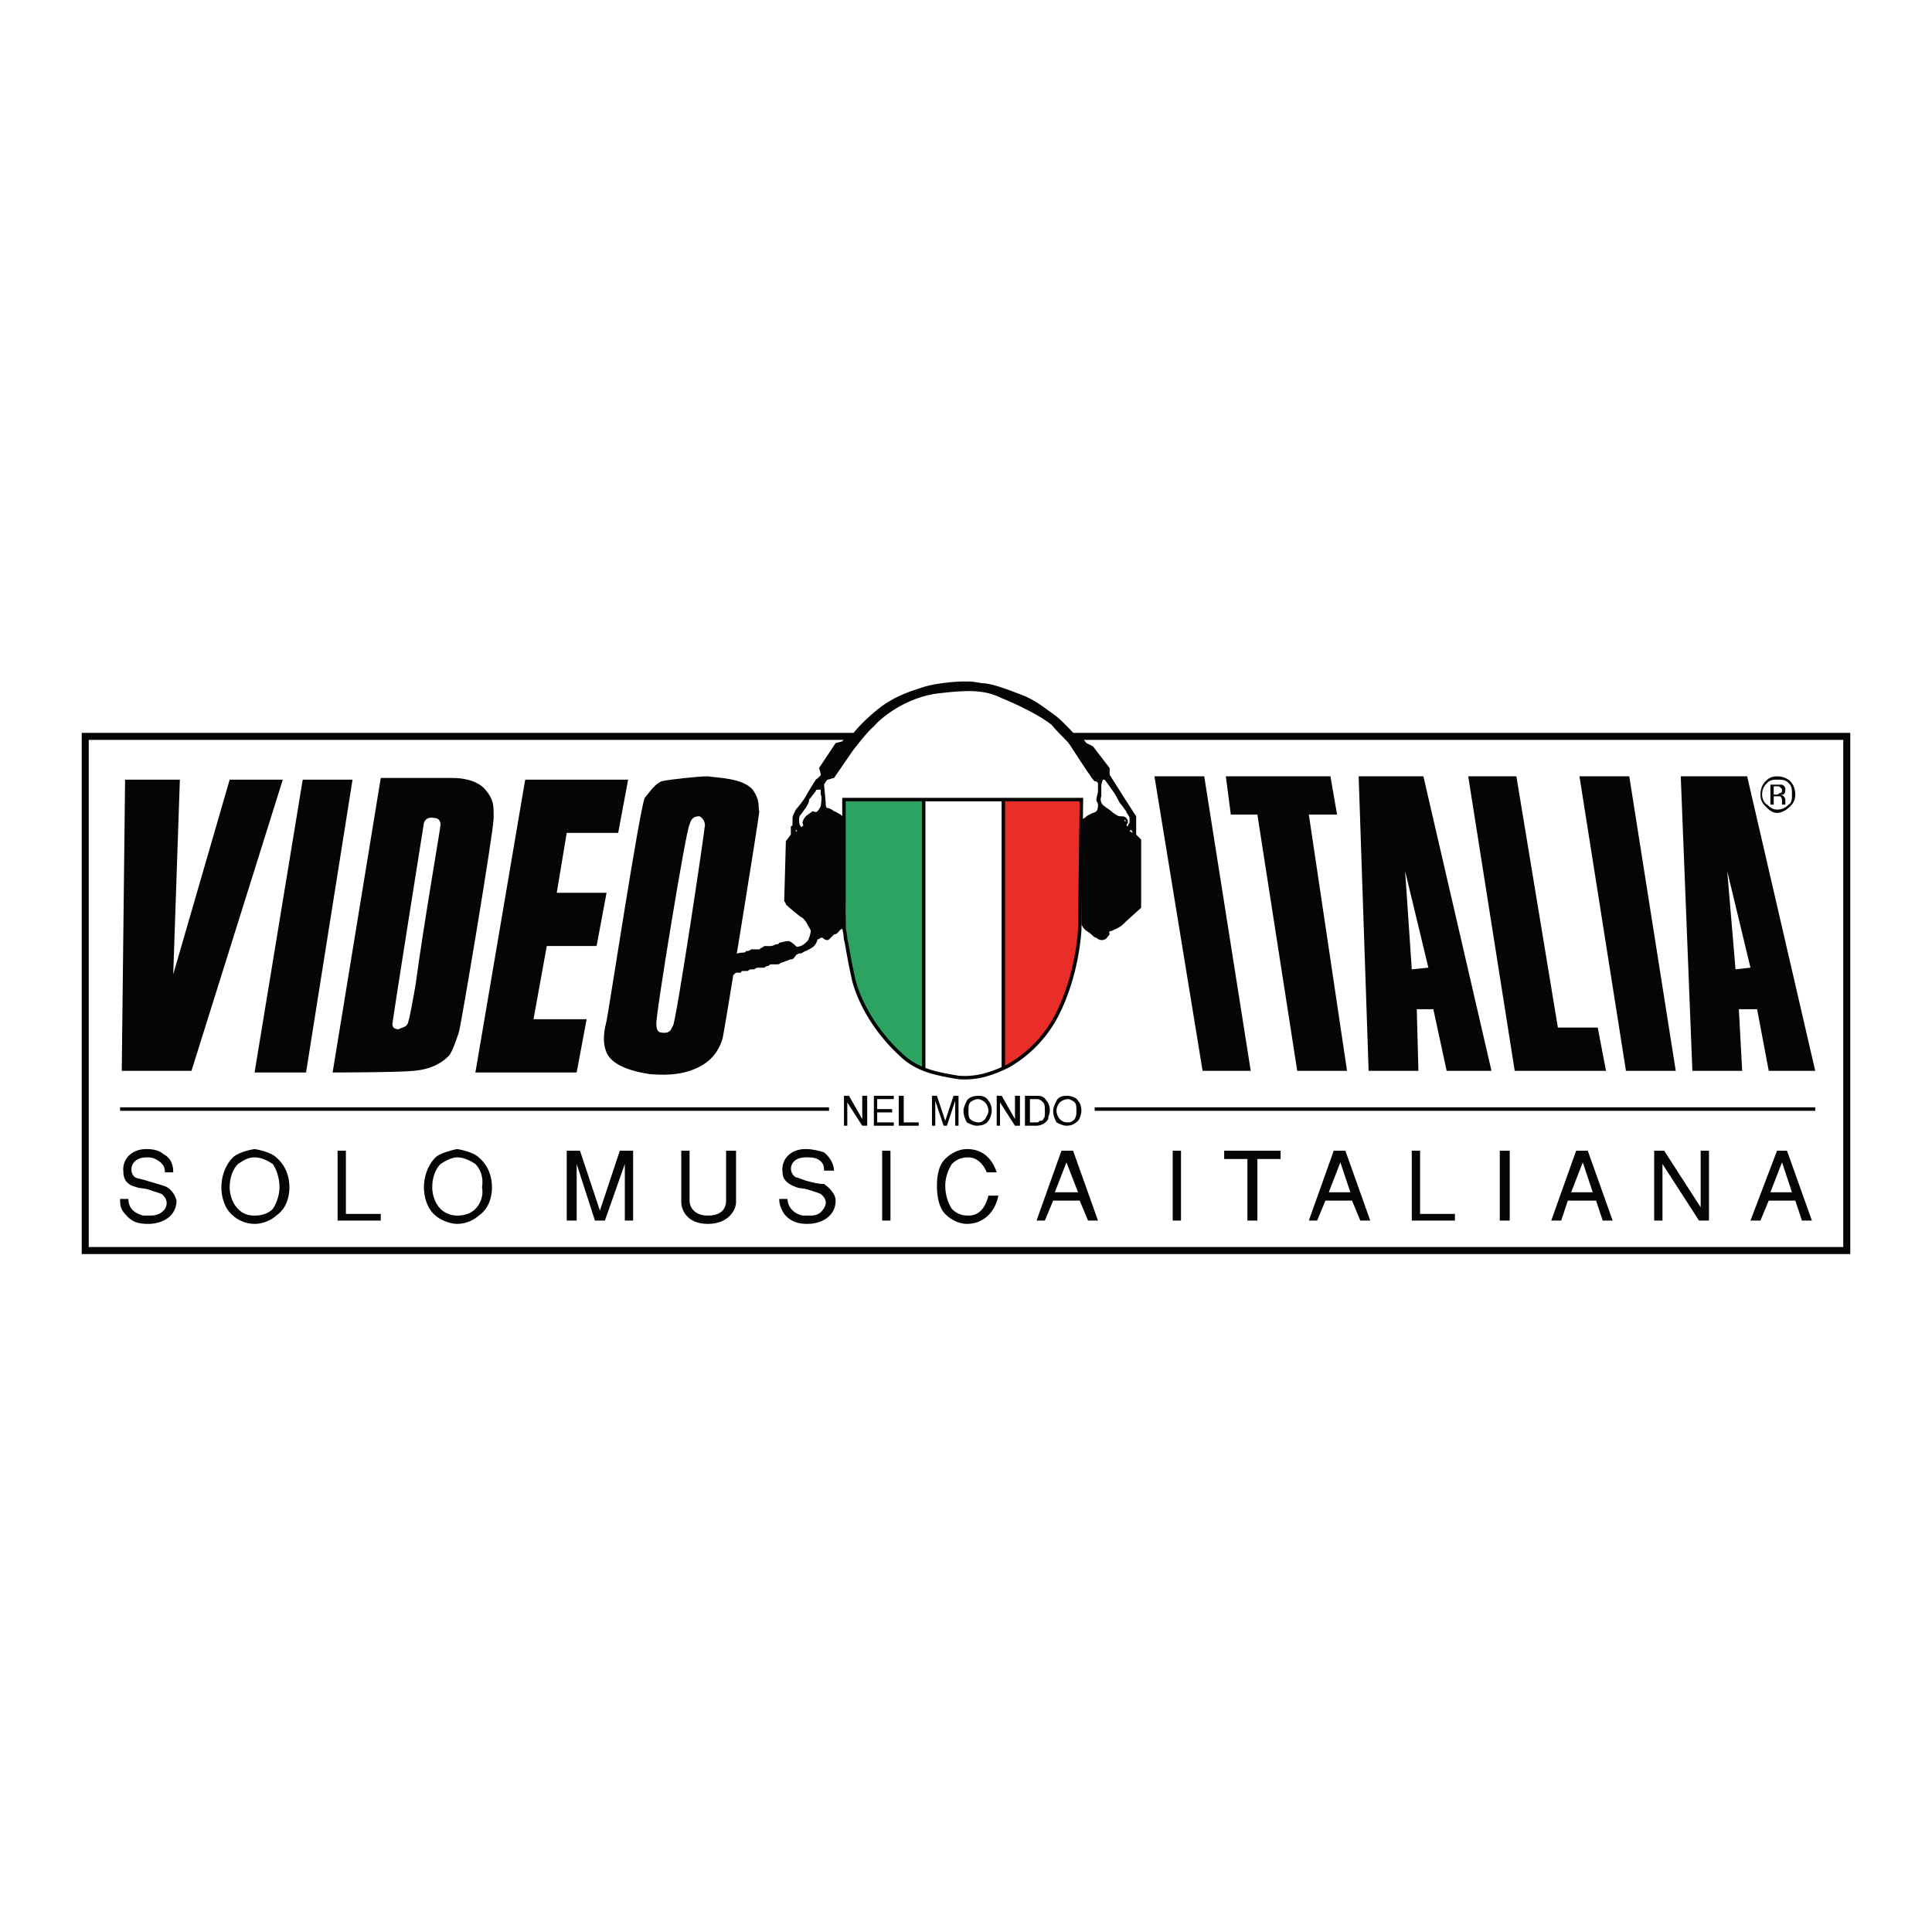 <?xml version="1.0" encoding="utf-8"?>
<!-- Generator: Adobe Illustrator 13.0.0, SVG Export Plug-In . SVG Version: 6.00 Build 14948)  -->
<!DOCTYPE svg PUBLIC "-//W3C//DTD SVG 1.0//EN" "http://www.w3.org/TR/2001/REC-SVG-20010904/DTD/svg10.dtd">
<svg version="1.0" id="Layer_1" xmlns="http://www.w3.org/2000/svg" xmlns:xlink="http://www.w3.org/1999/xlink" x="0px" y="0px"
	 width="192.756px" height="192.756px" viewBox="0 0 192.756 192.756" enable-background="new 0 0 192.756 192.756"
	 xml:space="preserve">
<g>
	<polygon fill-rule="evenodd" clip-rule="evenodd" fill="#FFFFFF" points="0,0 192.756,0 192.756,192.756 0,192.756 0,0 	"/>
	
		<polygon fill-rule="evenodd" clip-rule="evenodd" fill="#FFFFFF" stroke="#040606" stroke-width="0.701" stroke-miterlimit="2.613" points="
		8.504,73.469 184.252,73.469 184.252,124.766 8.504,124.766 8.504,73.469 	"/>
	<path fill-rule="evenodd" clip-rule="evenodd" fill="#2DA362" d="M84.203,79.943h7.951v26.727c0,0-2.485-0.664-5.135-4.98
		c-1.987-2.822-2.153-4.979-2.319-5.976c-0.497-1.66-0.332-3.818-0.332-4.814C84.369,90.401,84.203,79.943,84.203,79.943
		L84.203,79.943z"/>
	<path fill-rule="evenodd" clip-rule="evenodd" fill="#E92E29" d="M100.105,79.943v26.727c0,0,2.65-1.162,4.472-4.15
		c1.325-2.158,2.319-4.482,2.65-6.474c0.497-1.992,0.497-3.486,0.497-3.486V79.943H100.105L100.105,79.943z"/>
	<path fill-rule="evenodd" clip-rule="evenodd" fill="#FFFFFF" d="M92.651,80.275h7.455v25.896c0,0-1.16,0.996-2.816,0.996
		c-1.822,0-2.981-0.166-3.479-0.332s-1.16-0.498-1.16-0.498V80.275L92.651,80.275z"/>
	<polygon fill-rule="evenodd" clip-rule="evenodd" fill="#FFFFFF" points="64.823,94.054 73.105,94.054 73.105,99.863 
		64.823,99.863 64.823,94.054 	"/>
	<path fill-rule="evenodd" clip-rule="evenodd" fill="#040606" d="M176.301,78.117c-0.331,0.332-0.496,0.664-0.496,1.162
		c0,0.332,0.165,0.83,0.496,0.996c0.332,0.332,0.663,0.498,0.994,0.498c0.497,0,0.828-0.166,1.16-0.498
		c0.331-0.166,0.331-0.664,0.331-0.996c0-0.498,0-0.83-0.331-1.162c-0.332-0.332-0.663-0.332-1.16-0.332
		C176.964,77.785,176.633,77.785,176.301,78.117L176.301,78.117z M178.62,80.441c-0.331,0.332-0.828,0.664-1.325,0.664
		s-0.828-0.332-1.159-0.664s-0.497-0.664-0.497-1.162s0.166-0.996,0.497-1.328s0.662-0.498,1.159-0.498s0.994,0.166,1.325,0.498
		s0.497,0.83,0.497,1.328S178.951,80.109,178.62,80.441L178.62,80.441z M177.626,78.615c0-0.166-0.165-0.166-0.331-0.166h-0.331
		v0.83h0.331c0.166,0,0.166-0.166,0.331-0.166c0.166,0,0.166-0.166,0.166-0.332C177.792,78.781,177.792,78.615,177.626,78.615
		L177.626,78.615z M177.295,78.283c0.331,0,0.497,0,0.497,0c0.331,0.166,0.331,0.332,0.331,0.498s0,0.332-0.165,0.498
		c0,0-0.166,0-0.332,0c0.166,0,0.332,0.166,0.332,0.166c0.165,0.166,0.165,0.332,0.165,0.332v0.166v0.166l0,0v0.166h-0.331
		c0,0,0,0,0-0.166l0,0l0,0v-0.166c0-0.166,0-0.332-0.166-0.498c0,0-0.165,0-0.331,0h-0.331v0.83h-0.331v-1.992H177.295
		L177.295,78.283z"/>
	<path fill-rule="evenodd" clip-rule="evenodd" fill="#040606" d="M17.283,116.963c0-0.332,0-1.328-0.994-1.826
		c-0.332-0.332-0.994-0.498-1.657-0.498c-1.656,0-2.484,1.162-2.319,2.324c0,0.83,0.497,1.162,0.828,1.328
		c0.994,0.332,0.497,0.166,1.491,0.332c0.497,0.166,0.994,0.332,1.491,0.498c0.828,0.664,0.497,1.494,0,1.826
		c-0.166,0.166-0.663,0.332-0.994,0.332c-0.332,0-0.663,0-0.829,0c-1.325-0.332-1.491-1.162-1.491-1.66h-0.828
		c0,0.498,0,0.996,0.497,1.494c0.663,0.83,1.325,0.996,2.319,0.996c1.491,0,2.816-0.83,2.816-2.324
		c-0.166-0.664-0.663-1.328-1.325-1.494c-0.497-0.166-1.16-0.332-1.657-0.498s-0.828-0.166-1.159-0.332
		c-0.663-0.498-0.497-1.992,1.159-1.992c0.332,0,0.663,0,1.16,0.332s0.663,0.664,0.663,1.162H17.283L17.283,116.963z"/>
	<path fill-rule="evenodd" clip-rule="evenodd" fill="#040606" d="M25.399,114.639c-0.994,0.166-1.822,0.498-2.153,0.83
		c-0.829,0.83-1.16,1.992-1.16,2.988s0.331,2.158,1.16,2.822c0.331,0.332,1.159,0.83,2.153,0.83c0.994,0,1.822-0.498,2.154-0.83
		c0.994-0.664,1.325-1.826,1.325-2.822s-0.332-2.158-1.325-2.988C27.222,115.137,26.394,114.805,25.399,114.639L25.399,114.639z
		 M25.399,115.469c0.663,0,1.325,0.332,1.822,0.664c0.332,0.498,0.663,1.328,0.663,2.324c0,0.83-0.331,1.66-0.663,2.158
		c-0.497,0.498-1.159,0.664-1.822,0.664c-0.662,0-1.159-0.166-1.656-0.664c-0.497-0.498-0.828-1.328-0.828-2.158
		c0-0.996,0.332-1.826,0.828-2.324C24.24,115.801,24.737,115.469,25.399,115.469L25.399,115.469z"/>
	<polygon fill-rule="evenodd" clip-rule="evenodd" fill="#040606" points="33.682,114.805 33.682,121.777 37.989,121.777 
		37.989,121.113 34.51,121.113 34.51,114.805 33.682,114.805 	"/>
	<path fill-rule="evenodd" clip-rule="evenodd" fill="#040606" d="M45.608,114.639c-0.828,0.166-1.822,0.498-2.153,0.83
		c-0.829,0.83-1.16,1.992-1.16,2.988s0.331,2.158,1.16,2.822c0.331,0.332,1.325,0.83,2.153,0.83c0.994,0,1.822-0.498,2.154-0.83
		c0.994-0.664,1.325-1.826,1.325-2.822s-0.332-2.158-1.325-2.988C47.43,115.137,46.602,114.805,45.608,114.639L45.608,114.639z
		 M45.608,115.469c0.663,0,1.325,0.332,1.822,0.664c0.497,0.498,0.828,1.328,0.663,2.324c0.166,0.83-0.166,1.66-0.663,2.158
		s-1.159,0.664-1.822,0.664c-0.497,0-1.159-0.166-1.656-0.664c-0.497-0.498-0.828-1.328-0.828-2.158
		c0-0.996,0.332-1.826,0.828-2.324C44.449,115.801,45.111,115.469,45.608,115.469L45.608,115.469z"/>
	<polygon fill-rule="evenodd" clip-rule="evenodd" fill="#040606" points="60.351,121.777 62.338,116.133 62.338,121.777 
		63.167,121.777 63.167,114.805 61.841,114.805 59.854,120.781 57.866,114.805 56.541,114.805 56.541,121.777 57.535,121.777 
		57.535,116.133 59.356,121.777 60.351,121.777 	"/>
	<path fill-rule="evenodd" clip-rule="evenodd" fill="#040606" d="M67.97,114.805v5.146c0,0.664,0.497,2.158,2.65,2.158
		c2.153,0,2.816-1.494,2.816-2.158v-5.146h-0.994v4.98c0,0.664-0.331,1.494-1.822,1.494c-1.325,0-1.822-0.83-1.822-1.494v-4.98
		H67.97L67.97,114.805z"/>
	<path fill-rule="evenodd" clip-rule="evenodd" fill="#040606" d="M83.209,116.797c0-0.332-0.166-1.162-0.994-1.826
		c-0.497-0.166-1.16-0.332-1.822-0.332c-1.657,0-2.485,1.162-2.319,2.324c0,0.83,0.663,1.162,0.994,1.328
		c0.828,0.332,0.331,0.166,1.325,0.332c0.497,0.166,1.159,0.332,1.491,0.498c0.828,0.664,0.497,1.328,0,1.826
		c-0.166,0.166-0.497,0.332-0.994,0.332c-0.332,0-0.663,0-0.829,0c-1.325-0.332-1.491-1.328-1.491-1.66h-0.828
		c0,0.498,0.166,0.996,0.497,1.494c0.663,0.83,1.49,0.996,2.319,0.996c1.491,0,2.816-0.83,2.816-2.324
		c0-0.664-0.663-1.328-1.159-1.66c-0.663,0-1.16-0.166-1.822-0.332c-0.497-0.166-0.829-0.332-0.994-0.332
		c-0.828-0.498-0.663-1.992,0.994-1.992c0.497,0,0.828,0,1.159,0.166c0.663,0.332,0.663,0.83,0.663,1.162H83.209L83.209,116.797z"/>
	<polygon fill-rule="evenodd" clip-rule="evenodd" fill="#040606" points="88.013,121.777 88.841,121.777 88.841,114.805 
		88.013,114.805 88.013,121.777 	"/>
	<path fill-rule="evenodd" clip-rule="evenodd" fill="#040606" d="M99.442,116.963c-0.497-1.494-1.491-2.324-2.981-2.324
		c-0.829,0-1.656,0.498-1.988,0.83c-0.828,0.664-0.994,1.826-0.994,2.822s0.166,2.324,0.994,2.988
		c0.332,0.332,1.159,0.83,1.988,0.83c1.656,0,2.815-1.162,3.147-2.822h-0.994c-0.331,1.328-0.994,1.992-1.988,1.992
		c-0.663,0-1.16-0.166-1.656-0.664c-0.332-0.498-0.663-1.328-0.663-2.324c0-0.83,0.331-1.66,0.663-2.158
		c0.497-0.498,0.994-0.664,1.656-0.664c0.828,0,1.491,0.664,1.822,1.494H99.442L99.442,116.963z"/>
	<path fill-rule="evenodd" clip-rule="evenodd" fill="#040606" d="M105.074,119.785h2.65l0.828,1.992h0.994l-2.484-6.973h-1.16
		l-2.484,6.973h0.828L105.074,119.785L105.074,119.785z M106.399,115.967l1.159,2.988h-2.318L106.399,115.967L106.399,115.967z"/>
	<polygon fill-rule="evenodd" clip-rule="evenodd" fill="#040606" points="117.001,121.777 117.829,121.777 117.829,114.805 
		117.001,114.805 117.001,121.777 	"/>
	<polygon fill-rule="evenodd" clip-rule="evenodd" fill="#040606" points="124.455,121.777 125.448,121.777 125.448,115.635 
		127.768,115.635 127.768,114.805 122.136,114.805 122.136,115.635 124.455,115.635 124.455,121.777 	"/>
	<path fill-rule="evenodd" clip-rule="evenodd" fill="#040606" d="M132.24,119.785h2.649l0.829,1.992h0.993l-2.484-6.973h-1.159
		l-2.485,6.973h0.829L132.24,119.785L132.24,119.785z M133.73,115.967l0.994,2.988h-2.153L133.73,115.967L133.73,115.967z"/>
	<polygon fill-rule="evenodd" clip-rule="evenodd" fill="#040606" points="140.854,114.805 140.854,121.777 145.16,121.777 
		145.16,121.113 141.682,121.113 141.682,114.805 140.854,114.805 	"/>
	<polygon fill-rule="evenodd" clip-rule="evenodd" fill="#040606" points="149.633,121.777 150.626,121.777 150.626,114.805 
		149.633,114.805 149.633,121.777 	"/>
	<path fill-rule="evenodd" clip-rule="evenodd" fill="#040606" d="M156.424,119.785h2.816l0.662,1.992h0.994l-2.484-6.973h-1.16
		l-2.484,6.973h0.994L156.424,119.785L156.424,119.785z M157.915,115.967l0.993,2.988h-2.153L157.915,115.967L157.915,115.967z"/>
	<polygon fill-rule="evenodd" clip-rule="evenodd" fill="#040606" points="170.504,121.777 170.504,114.805 169.676,114.805 
		169.676,120.449 166.031,114.805 165.037,114.805 165.037,121.777 165.865,121.777 165.865,116.133 169.51,121.777 
		170.504,121.777 	"/>
	<path fill-rule="evenodd" clip-rule="evenodd" fill="#040606" d="M176.467,119.785h2.65l0.662,1.992h0.994l-2.484-6.973h-0.994
		l-2.65,6.973h0.994L176.467,119.785L176.467,119.785z M177.792,115.967l0.994,2.988h-2.153L177.792,115.967L177.792,115.967z"/>
	<path fill="none" stroke="#040606" stroke-width="0.35" stroke-miterlimit="2.613" d="M84.203,79.777h23.688l-0.166,12.948
		c0,0-0.166,4.482-2.319,8.632c-1.49,2.822-3.644,4.316-4.804,4.98c-1.325,0.664-2.981,1.328-4.969,1.162
		c-1.987-0.332-4.141-0.664-5.797-2.324c-1.822-1.66-3.81-4.316-4.638-7.305c-0.663-2.987-0.663-3.651-0.829-4.149
		c0-0.332-0.166-1.162-0.166-1.162V79.777L84.203,79.777z M11.982,110.654h70.73 M109.215,110.654h71.89 M92.154,79.777v26.893
		 M100.105,79.943v26.561"/>
	<path fill-rule="evenodd" clip-rule="evenodd" fill="#FFFFFF" d="M96.129,68.655c0.828,0,4.307,0.166,5.632,0.996
		c1.325,0.996,2.981,1.826,4.307,3.154c1.325,1.328,1.987,2.158,1.987,2.158l-23.687-0.166c0,0,1.16-1.494,2.485-2.656
		c1.16-0.996,1.822-1.826,3.976-2.656C92.982,68.821,95.301,68.489,96.129,68.655L96.129,68.655z"/>
	<path fill-rule="evenodd" clip-rule="evenodd" fill="#040606" d="M96.129,67.991c-0.828,0-2.65,0.166-3.81,0.498
		c-0.994,0.332-2.981,0.83-4.804,2.324s-2.484,2.49-2.484,2.49h-0.497l-0.497,0.664l-0.663,0.166l-1.656,2.49
		c0,0,0.166,0.498,0.166,0.664s-0.497,0.498-0.497,0.498s-0.828,1.328-0.994,1.66c-0.166,0.332-0.829,1.162-0.994,1.328
		c-0.166,0.332-0.331,0.664-0.331,0.83c0,0.166,0,0.498,0,0.664c0,0.167-0.166,0.167-0.166,0.167v0.83l-0.497,0.665l-0.166,5.976
		c0,0,0.166,0.167,0.166,0.333c0.166,0.166,1.491,1.328,1.656,1.328c0.166,0.166,0.332,0.332,0.497,0.664s0.332,0.498,0.332,0.664
		s-0.166,0.83-0.332,0.996s-0.332,0.332-0.663,0.498c-0.166,0-0.332,0.166-0.497,0s-0.331-0.332-0.663-0.498
		c-0.497,0-0.828,0.166-0.994,0.166c0,0.166-0.332,0.166-0.332,0.166s-0.331,0.166-0.497,0.166c-0.166,0-0.332,0-0.663,0
		c-0.166,0.166-0.332,0.166-0.497,0.332c-0.332,0-0.663,0-0.828,0c-0.166,0.166-0.332,0.166-0.497,0.166
		c0,0.166-0.332,0.166-0.497,0.166s-0.662,0.166-0.662,0.166l-0.166,0.166c-0.166,0-0.331,0-0.497,0
		c-0.166,0.166-0.331,0.166-0.497,0.166c-0.166,0.166-0.332,0-0.497,0.166c-0.166,0-0.497,0-0.663,0.166h-0.331
		c-0.166,0-0.497,0-0.663,0.166c-0.166,0-0.497,0.166-0.497,0.166s-0.166,0-0.331,0.166c-0.166,0-0.332,0-0.497,0.166
		c-0.166,0-0.497,0-0.663,0c-0.166,0.166-0.497,0.166-0.497,0.166c-0.166,0.166-0.332,0.166-0.332,0.166h-0.331l-0.497,2.157
		c0,0,0.331,0,0.497,0s0.331-0.166,0.331-0.166l0.332-0.166c0,0,0.166,0,0.332,0s0.331-0.166,0.331-0.166
		c0.166,0,0.331,0,0.497-0.166c0.166,0,0.331,0,0.497,0c0.166,0,0.331-0.166,0.331-0.166s0.166,0,0.331,0
		c0.166-0.166,0.166-0.166,0.332-0.166c0.166,0,0.497-0.166,0.497-0.166h0.166c0.166,0,0.166-0.166,0.331-0.166
		c0.332,0,0.332,0,0.497,0l0.166-0.166c0,0,0.332,0,0.497,0s0.166,0,0.331,0c0,0,0.166-0.166,0.332-0.166l0.332-0.165
		c0,0,0-0.166,0.331-0.166c0.166,0,0.331,0,0.331,0s0-0.166,0.166-0.166c0.166,0,0.332,0,0.497,0c0,0,0.166-0.166,0.332-0.166
		s0.166,0,0.331,0c0.166-0.166,0.332-0.166,0.497-0.166s0.497,0,0.497,0s0.166-0.166,0.331-0.166s0.166-0.166,0.332-0.166
		c0,0,0.166,0,0.497,0c0.332,0,0.332,0,0.497-0.166c0.166,0,0.497-0.166,0.497-0.166c0.166,0,0.331-0.166,0.497-0.166
		c0.166,0,0.166,0,0.331-0.166s0.166-0.332,0.331-0.332c0.166-0.166,0.166,0,0.497-0.166s0.166-0.166,0.332-0.166
		c0.331-0.166,0.663-0.332,0.828-0.498s0.331-0.498,0.331-0.664c0.166,0,0.332-0.166,0.332-0.166s-0.166,0,0.166,0
		c0.166,0.166,0.497,0.332,0.663,0.166s0.331-0.332,0.497-0.498c0.331,0,0.497-0.332,0.663-0.498c0.166,0,0.166-0.166,0.331-0.166
		l0.166-0.166l-0.166-10.79c0,0,0,0-0.331-0.332c-0.332-0.166-0.497-0.332-0.663-0.332c-0.166-0.166-0.497-0.332-0.663-0.332
		c-0.166,0-0.166-0.332-0.166-0.498s-0.165-1.826-0.165-1.826s0.165-0.332,0.331-0.498c0.166,0,0.497-0.166,0.663-0.166l1.822-2.656
		c0,0,1.491-1.992,2.153-2.49c0.497-0.664,3.147-2.988,6.626-3.32c2.816-0.332,4.473-0.332,6.129,0.498
		c1.656,0.664,3.976,1.826,4.969,2.656c0.994,1.162,1.491,1.494,1.822,1.992c0.332,0.498,1.822,2.822,1.988,2.988
		c0.165,0.332,0.496,0.664,0.496,0.664h0.166l0.166,0.166c0,0,0,0.664,0,0.83s-0.166,0.664-0.166,0.83s0.166,0.332,0.166,0.498
		s0,0.498-0.166,0.664s-0.497,0.166-0.662,0.332c-0.166,0-0.497,0.332-0.497,0.332l-0.331,0.166v10.458c0,0,0.165,0.332,0.331,0.498
		s0.497,0.332,0.662,0.498c0.166,0.166,0.331,0.332,0.497,0.332c0.166,0.166,0.497,0.332,0.828,0.166
		c0.166,0,0.331-0.332,0.497-0.498c0-0.166-0.166-0.332,0.166-0.332c0.331-0.166,0.828-0.332,1.159-0.664s1.822-1.66,1.822-1.66
		v-6.807l-0.497-0.498v-1.826c0,0,0,0-0.331-0.498s-2.319-3.652-2.319-3.652v-0.332v-0.332l-1.656-2.158l-0.662-0.333l-0.497-0.664
		h-0.497c0,0-0.994-1.162-1.988-1.992c-1.159-0.83-2.153-1.66-3.479-2.158s-2.981-1.162-3.976-1.162
		C96.958,67.991,97.124,67.991,96.129,67.991L96.129,67.991z"/>
	
		<polygon fill-rule="evenodd" clip-rule="evenodd" fill="#FFFFFF" stroke="#FFFFFF" stroke-width="0.525" stroke-miterlimit="2.613" points="
		65.485,92.726 70.952,92.726 70.952,101.025 65.485,101.025 65.485,92.726 	"/>
	<path fill-rule="evenodd" clip-rule="evenodd" fill="#FFFFFF" d="M81.553,78.781c0,0-0.166,0-0.166,0.166
		c-0.166,0.166-0.497,0.664-0.663,0.83c0,0.332-0.166,0.498-0.331,0.83c-0.166,0.166-0.332,0.498-0.497,0.664
		c-0.166,0.166-0.166,0.332-0.166,0.498c0,0.333,0,0.498,0.166,0.665c0,0.166,0.166,0,0.166,0s0.166,0,0-0.332
		c0-0.166,0.166-0.498,0.332-0.664c0.166-0.166,0.497-0.332,0.663-0.498c0.166,0,0.331,0.166,0.497,0
		c0.166-0.166,0.332-0.498,0.332-0.498s0.166-0.996,0-1.162c0-0.166,0-0.332,0-0.498H81.553L81.553,78.781z"/>
	<path fill-rule="evenodd" clip-rule="evenodd" fill="#FFFFFF" d="M110.209,77.785c0,0,0.994,1.328,1.16,1.66
		c0.165,0.332,0.331,0.664,0.496,0.83c0.166,0.166,0.332,0.498,0.497,0.664c0,0.166,0.332,0.498,0.332,0.664
		c0,0.166,0,0.166,0,0.498c-0.166,0.166-0.166,0.332-0.166,0.332c-0.166,0-0.166-0.167,0-0.332c0-0.166,0-0.333-0.166-0.498
		c-0.165-0.166-0.331-0.166-0.662-0.166c-0.166,0-0.663-0.332-0.828-0.498c-0.166-0.166-0.497-0.332-0.663-0.498
		c-0.331-0.166-0.496-0.664-0.331-0.996c0-0.332,0-0.664,0-0.996s0.166-0.664,0.166-0.664H110.209L110.209,77.785z"/>
	<polygon fill-rule="evenodd" clip-rule="evenodd" fill="#FFFFFF" points="79.399,82.765 79.399,82.932 79.565,82.932 
		79.399,82.765 	"/>
	<polygon fill-rule="evenodd" clip-rule="evenodd" fill="#FFFFFF" points="112.197,81.769 112.362,81.936 112.197,81.936 
		112.197,81.769 	"/>
	<polygon fill-rule="evenodd" clip-rule="evenodd" fill="#FFFFFF" points="112.859,82.765 113.025,83.097 112.694,82.932 
		112.859,82.765 	"/>
	<polygon fill-rule="evenodd" clip-rule="evenodd" fill="#040606" points="84.203,109.326 84.7,109.326 86.025,111.65 
		86.025,109.326 86.522,109.326 86.522,112.314 86.025,112.314 84.535,109.99 84.535,112.314 84.203,112.314 84.203,109.326 	"/>
	<polygon fill-rule="evenodd" clip-rule="evenodd" fill="#040606" points="87.185,109.326 89.173,109.326 89.173,109.658 
		87.516,109.658 87.516,110.654 89.007,110.654 89.007,110.986 87.516,110.986 87.516,111.982 89.173,111.982 89.173,112.314 
		87.185,112.314 87.185,109.326 	"/>
	<polygon fill-rule="evenodd" clip-rule="evenodd" fill="#040606" points="89.669,109.326 90.167,109.326 90.167,111.982 
		91.657,111.982 91.657,112.314 89.669,112.314 89.669,109.326 	"/>
	<path fill-rule="evenodd" clip-rule="evenodd" fill="#040606" d="M92.982,109.326h0.497l0.828,2.49l0.828-2.49h0.497v2.988h-0.331
		v-1.826c0,0,0,0,0-0.166s0-0.332,0-0.498l-0.828,2.49h-0.332l-0.828-2.49v0.166c0,0,0,0.166,0,0.332v0.166v1.826h-0.331V109.326
		L92.982,109.326z"/>
	<path fill-rule="evenodd" clip-rule="evenodd" fill="#040606" d="M98.614,109.824c0.166,0.166,0.331,0.498,0.331,0.996
		c0,0.332-0.165,0.83-0.331,0.996c-0.166,0.332-0.663,0.498-1.16,0.498c-0.331,0-0.663-0.166-0.994-0.332
		c-0.166-0.332-0.332-0.664-0.332-1.162c0-0.332,0.166-0.664,0.332-0.996s0.663-0.498,1.16-0.498
		C98.117,109.326,98.448,109.492,98.614,109.824L98.614,109.824z M98.283,111.65c0.165-0.332,0.331-0.498,0.331-0.83
		s-0.166-0.664-0.331-0.83c-0.166-0.166-0.497-0.332-0.663-0.332c-0.332,0-0.663,0.166-0.829,0.332s-0.166,0.498-0.166,0.83
		s0,0.664,0.166,0.83s0.497,0.332,0.829,0.332C97.951,111.982,98.117,111.816,98.283,111.65L98.283,111.65z"/>
	<polygon fill-rule="evenodd" clip-rule="evenodd" fill="#040606" points="99.442,109.326 99.939,109.326 101.265,111.65 
		101.265,109.326 101.762,109.326 101.762,112.314 101.265,112.314 99.773,109.99 99.773,112.314 99.442,112.314 99.442,109.326 	
		"/>
	<path fill-rule="evenodd" clip-rule="evenodd" fill="#040606" d="M103.418,111.982c0.165,0,0.165,0,0.331-0.166
		c0.166,0,0.331,0,0.331-0.166c0.166-0.166,0.166-0.332,0.166-0.498s0-0.166,0-0.332c0-0.332,0-0.664-0.166-0.83
		c-0.165-0.166-0.331-0.332-0.662-0.332h-0.662v2.324H103.418L103.418,111.982z M102.259,109.326h1.324
		c0.332,0,0.663,0.166,0.829,0.498c0.165,0.166,0.331,0.498,0.331,0.996c0,0.332-0.166,0.498-0.166,0.83
		c-0.165,0.332-0.662,0.664-1.159,0.664h-1.159V109.326L102.259,109.326z"/>
	<path fill-rule="evenodd" clip-rule="evenodd" fill="#040606" d="M107.559,109.824c0.166,0.166,0.332,0.498,0.332,0.996
		c0,0.332-0.166,0.83-0.332,0.996c-0.331,0.332-0.662,0.498-1.159,0.498c-0.331,0-0.662-0.166-0.994-0.332
		c-0.165-0.332-0.331-0.664-0.331-1.162c0-0.332,0.166-0.664,0.331-0.996c0.166-0.332,0.497-0.498,0.994-0.498
		S107.394,109.492,107.559,109.824L107.559,109.824z M107.228,111.65c0.166-0.332,0.166-0.498,0.166-0.83s0-0.664-0.166-0.83
		c-0.165-0.166-0.497-0.332-0.662-0.332c-0.332,0-0.663,0.166-0.828,0.332c-0.166,0.166-0.332,0.498-0.332,0.83
		s0.166,0.664,0.332,0.83c0.165,0.166,0.331,0.332,0.828,0.332C106.896,111.982,107.062,111.816,107.228,111.65L107.228,111.65z"/>
	<polygon fill-rule="evenodd" clip-rule="evenodd" fill="#040606" points="115.179,77.453 120.147,77.453 124.786,106.836 
		119.982,106.836 115.179,77.453 	"/>
	<polygon fill-rule="evenodd" clip-rule="evenodd" fill="#040606" points="122.301,77.453 132.737,77.453 133.399,81.271 
		130.583,81.271 134.394,106.836 129.424,106.836 125.448,81.271 122.799,81.271 122.301,77.453 	"/>
	<polygon fill-rule="evenodd" clip-rule="evenodd" fill="#040606" points="146.485,77.453 151.289,77.453 155.43,102.52 
		159.405,102.52 160.233,106.836 151.123,106.836 146.485,77.453 	"/>
	<polygon fill-rule="evenodd" clip-rule="evenodd" fill="#040606" points="157.583,77.453 162.553,77.453 167.19,106.836 
		162.222,106.836 157.583,77.453 	"/>
	<path fill-rule="evenodd" clip-rule="evenodd" fill="#040606" d="M140.19,86.916l2.319,9.628l-1.656,0.166L140.19,86.916
		L140.19,86.916z M135.553,77.453h6.46l6.792,29.383h-4.473l-1.325-6.143h-1.656l0.165,6.143h-4.969L135.553,77.453L135.553,77.453z
		"/>
	<path fill-rule="evenodd" clip-rule="evenodd" fill="#040606" d="M172.326,86.916l2.318,9.628l-1.49,0.166L172.326,86.916
		L172.326,86.916z M167.688,77.453h6.626l6.791,29.383h-4.638l-1.159-6.143h-1.822l0.331,6.143h-4.969L167.688,77.453
		L167.688,77.453z"/>
	<polygon fill-rule="evenodd" clip-rule="evenodd" fill="#040606" points="30.203,77.785 35.173,77.785 30.535,107.002 
		25.399,107.002 30.203,77.785 	"/>
	<path fill-rule="evenodd" clip-rule="evenodd" fill="#040606" d="M68.798,82.267c0.166-0.664,0.497-0.83,0.994-0.83
		c0.332,0.166,0.663,0.664,0.497,1.162c0,0.498-2.816,19.256-3.147,19.754c-0.166,0.166-0.166,0.83-1.159,0.664
		c-0.332,0-0.497-0.332-0.497-0.83C65.32,101.855,68.467,82.6,68.798,82.267L68.798,82.267z M70.621,77.453
		c0.994,0.166,3.478,0.166,4.472,1.328c0.828,1.162,0.497,1.826,0.663,2.158c0,0.498-3.479,21.912-3.644,22.576
		s-0.663,1.992-2.154,2.822c-1.491,0.83-3.147,0.996-5.135,0.83c-2.153-0.332-3.81-0.996-4.307-2.158s-0.166-2.49,0-3.154
		s3.313-21.248,3.81-22.244c0.663-0.83,0.994-1.328,1.657-1.66C66.645,77.785,69.626,77.453,70.621,77.453L70.621,77.453z"/>
	<polygon fill-rule="evenodd" clip-rule="evenodd" fill="#040606" points="47.43,107.002 57.535,107.002 58.528,101.689 
		53.228,101.689 54.553,94.386 59.522,94.386 60.516,89.074 55.547,89.074 56.541,83.097 61.676,83.097 62.669,77.785 
		52.399,77.785 47.43,107.002 	"/>
	<polygon fill-rule="evenodd" clip-rule="evenodd" fill="#040606" points="22.915,77.785 17.283,97.208 17.946,77.785 
		12.479,77.785 12.148,106.836 19.105,106.836 28.215,77.785 22.915,77.785 	"/>
	<path fill-rule="evenodd" clip-rule="evenodd" fill="#040606" d="M39.148,102.188c0-0.332,3.147-20.086,3.147-20.086
		s0.166-0.664,0.994-0.498c0.497,0,0.663,0.332,0.663,0.664c0,0.333-1.656,9.795-2.484,15.936c-0.166,0.996-0.663,3.818-0.828,3.984
		c-0.166,0.332-0.663,0.332-0.829,0.498C39.645,102.686,39.148,102.686,39.148,102.188L39.148,102.188z M37.989,77.619h7.288
		c0.663,0,2.319,0.166,3.147,1.162c0.829,0.996,0.829,1.494,0.829,2.822s-3.313,21.082-3.479,21.414
		c-0.166,0.498-0.663,1.992-0.994,2.324c-0.663,0.664-1.657,1.328-3.479,1.494c-1.491,0.166-8.116,0.166-8.116,0.166L37.989,77.619
		L37.989,77.619z"/>
</g>
</svg>
